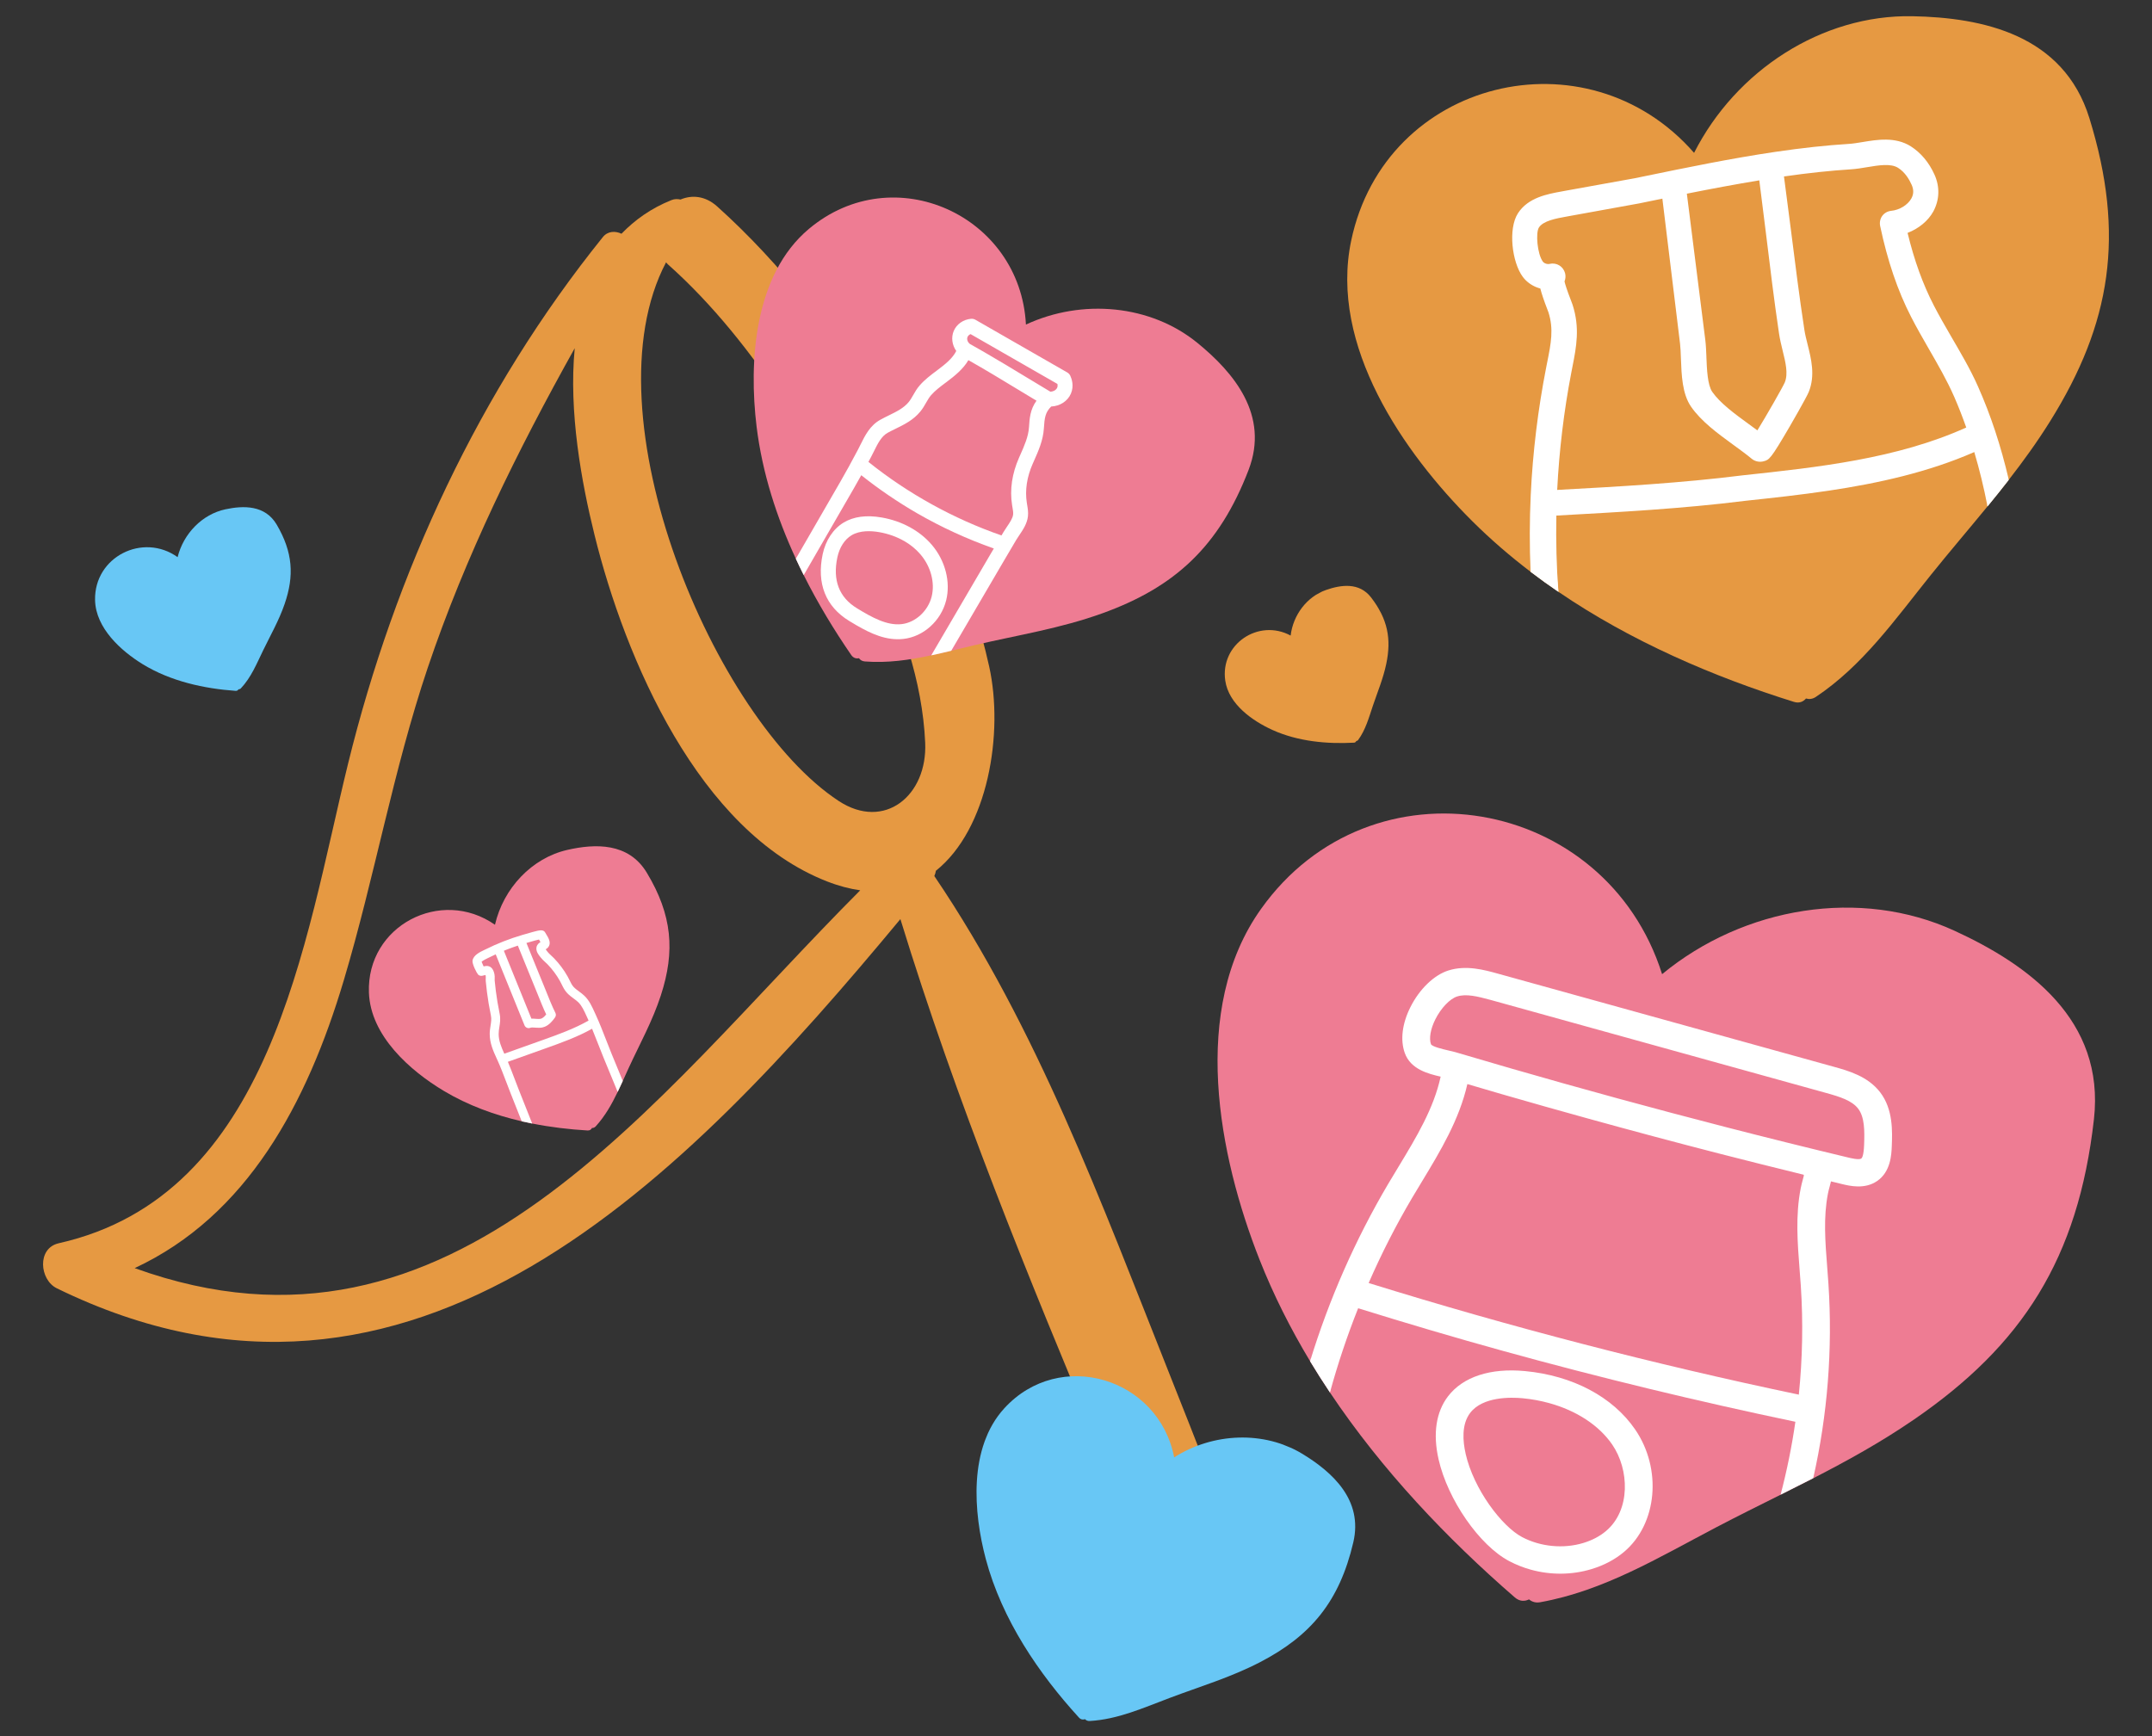 <?xml version="1.0" encoding="UTF-8"?>
<svg id="Vrstva_1" data-name="Vrstva 1" xmlns="http://www.w3.org/2000/svg" xmlns:xlink="http://www.w3.org/1999/xlink" viewBox="0 0 1500 1210.42">
  <rect x="0" y="0" width="1500" height="1210.42" fill="#333333" stroke="none"/>
  <defs>
    <style>
      .cls-1 {
        fill: #e69942;
      }

      .cls-1, .cls-2, .cls-3, .cls-4, .cls-5 {
        stroke-width: 0px;
      }

      .cls-2 {
        fill: none;
      }

      .cls-6 {
        clip-path: url(#clippath-1);
      }

      .cls-3 {
        fill: #fff;
      }

      .cls-4 {
        fill: #68c7f5;
      }

      .cls-7 {
        clip-path: url(#clippath);
      }

      .cls-8 {
        mask: url(#mask-1);
      }

      .cls-9 {
        mask: url(#mask);
      }

      .cls-5 {
        fill: #ee7c93;
      }
    </style>
    <clipPath id="clippath">
      <rect class="cls-2" x="679.81" y="957.59" width="230.51" height="266.62" transform="translate(-515.7 1413.54) rotate(-67.74)"/>
    </clipPath>
    <clipPath id="clippath-1">
      <rect class="cls-2" x="859.13" y="420.75" width="119.73" height="103.52" transform="translate(-114.12 494.4) rotate(-28.42)"/>
    </clipPath>
    <mask id="mask" x="940.42" y="13.38" width="528.6" height="476.36" maskUnits="userSpaceOnUse">
      <g id="mask2_99_2" data-name="mask2 99 2">
        <path class="cls-3" d="M1428.28,294.39c-24.55,39.38-54.71,71.72-83.26,107.32-24.67,30.77-46.9,62.42-79.37,84.13-2.36,1.59-4.74,1.75-6.87,1.13-1.86,2.22-4.67,3.5-8.35,2.34-79.14-24.68-161.35-63.86-223.23-125.42-47.69-47.49-99.34-121.82-84.04-194.69,23.55-112.29,163.52-146.18,237.96-60.95,29.05-57.29,88.79-96.03,151.48-94.83,48.7.91,104.94,12.73,122.86,70.75,25.05,81.1,15.03,142.62-27.18,210.23Z"/>
      </g>
    </mask>
    <mask id="mask-1" x="849.83" y="567.56" width="611.21" height="549.66" maskUnits="userSpaceOnUse">
      <g id="mask3_99_2" data-name="mask3 99 2">
        <path class="cls-3" d="M1334.58,990c-44.06,30.22-90.85,50.46-137.4,74.85-40.23,21.1-78.3,44.26-122.62,52.2-3.23.57-5.82-.33-7.77-1.98-2.99,1.47-6.53,1.55-9.89-1.37-72.19-62.56-140.92-141.85-177.84-235.37-28.47-72.16-48.7-174.44,1.06-244.28,76.65-107.69,240.08-78.88,279.35,45.43,57.11-47.09,138.05-60.41,203.72-30.24,50.99,23.45,104.9,61.84,97.08,131.36-10.98,97.16-49.94,157.47-125.7,209.4Z"/>
      </g>
    </mask>
  </defs>
  <path class="cls-5" d="M460.64,693.87c-5.83,17.92-14.57,33.61-22.34,50.44-1.43,3.08-2.81,6.18-4.2,9.24-1.16,2.57-2.33,5.12-3.56,7.64-4.15,8.64-8.8,16.88-15.32,24.03-.78.86-1.7,1.16-2.6,1.12-.52,1.05-1.49,1.83-3.06,1.74-12.65-.74-25.66-2.27-38.6-4.84-2.44-.48-4.87-1-7.31-1.56-18.94-4.38-37.53-11.14-54.34-21.21-23.45-14.05-51.07-38.31-52.16-68.51-1.68-46.57,50.19-73.61,87.86-47.29,5.86-25.42,25.63-46.53,50.47-52.19,19.28-4.4,42.61-5.24,55.34,15.88,17.79,29.51,19.85,54.74,9.82,85.51Z"/>
  <path class="cls-3" d="M426.48,735.07c-1.34-3.29-2.73-6.83-3.94-9.96-2.31-5.94-4.7-12.09-7.4-17.94-.24-.5-.47-1.01-.7-1.52-1.81-4-3.68-8.14-7-11.37-1.25-1.22-2.6-2.22-3.91-3.17-1.36-1.01-2.65-1.96-3.67-3.05-1.18-1.28-1.97-2.9-2.81-4.62-.4-.79-.84-1.68-1.33-2.58-2.63-4.69-5.86-9.04-9.62-12.91-.61-.63-1.24-1.21-1.86-1.78-.94-.87-1.83-1.69-2.51-2.55l-.3-.38c-.55-.69-.87-1.15-1.08-1.47.79-.45,1.86-1.18,2.44-2.56,1.13-2.67-.61-5.54-2.01-7.84l-.07-.11c-.23-.38-.44-.72-.55-.95-1.3-2.63-4.12-1.88-8.79-.62-2.75.73-5.82,1.65-6.96,1.99l-.51.15c-4.37,1.28-8.73,2.78-12.96,4.44-4.26,1.66-8.47,3.54-12.51,5.56-.25.12-.53.25-.87.41-3.01,1.43-7.56,3.59-8.19,7.39-.4,2.43,3.12,9.01,3.9,9.78.72.69,1.76,1.01,2.74.84.78-.14,1.45-.31,2.05-.47.11-.03.21-.06.32-.09.05.18.11.42.17.7.07.35.05.99.03,1.63-.02.67-.05,1.37.02,2.1.27,2.75.54,5.22.84,7.54.65,5.18,1.55,10.52,2.74,16.34.48,2.38.16,4.39-.24,6.95-.29,1.82-.59,3.69-.59,5.87,0,6.42,2.48,11.87,4.88,17.14l.67,1.46c2.19,4.86,4.13,10,6.02,14.97l.06.14c.93,2.47,1.89,5.01,2.87,7.48,2.6,6.56,5.2,13.12,7.8,19.67,2.44.56,4.87,1.08,7.31,1.56l-1.24-3.11c-2.7-6.8-5.4-13.59-8.09-20.4-.98-2.48-1.95-5.04-2.9-7.53-1.55-4.09-3.08-8.09-4.73-11.99l26.47-9.45c5.35-1.91,10.88-3.88,16.31-6.09,6.07-2.46,11.29-4.92,15.9-7.51,1.44,3.49,2.85,7.07,4.06,10.19,1.29,3.33,2.62,6.76,3.99,10.07l9.33,22.62c.15.37.31.75.48,1.15,1.23-2.52,2.4-5.07,3.56-7.64l-7.62-18.48ZM353.19,661.99c2.5-.98,5.11-1.92,7.77-2.79l4.11,10.14c1.68,4.15,3.38,8.3,5.08,12.44,1.14,2.77,2.27,5.54,3.4,8.32,1.38,3.38,2.76,6.77,4.12,10.17,1.05,2.64,2.2,5.11,3.05,6.9-1.46,1.82-2.74,2.82-3.93,3.06-.67.14-1.52.1-2.42.06-.32-.02-.63-.04-1.02-.07-.9-.07-1.9-.15-2.94-.09h0s-19.2-47.34-19.2-47.34c.66-.27,1.32-.54,1.98-.8ZM378.42,724.97l-26.9,9.59c-2.08-4.58-3.95-8.96-3.94-13.76,0-1.71.24-3.28.51-4.94.44-2.77.9-5.64.19-9.1-1.16-5.67-2.02-10.87-2.67-15.9-.29-2.28-.55-4.69-.81-7.35-.03-.35-.01-.83.01-1.35.02-.93.06-1.98-.17-3.06-.84-4.01-2.82-5.92-5.88-5.7-.57.05-1.12.17-1.67.3-.55-1.14-1.12-2.44-1.4-3.23.38-.37,1.48-1.2,4.53-2.65.37-.18.7-.33.99-.47,1.37-.68,2.79-1.37,4.31-2.06l20.09,49.52c.64,1.57,2.45,2.33,4.04,1.68.75-.3,1.95-.21,3.21-.12.39.03.78.05,1.17.07,1.18.06,2.53.12,3.96-.16.58-.12,1.16-.29,1.72-.52,3.2-1.3,5.52-4.16,7.18-6.51.64-.92.75-2.11.26-3.11-1.08-2.23-2.48-5.16-3.69-8.18-1.38-3.41-2.75-6.8-4.14-10.21-1.13-2.77-2.27-5.55-3.4-8.33l-.21-.51c-1.63-3.97-3.25-7.93-4.86-11.9l-3.91-9.65c4.76-1.41,7.35-2.08,8.76-2.4.51.84.82,1.42,1.01,1.81-.94.55-2.4,1.57-2.77,3.64-.5,2.75,1.46,5.2,2.62,6.66l.27.34c.99,1.27,2.11,2.3,3.21,3.32.57.52,1.11,1.01,1.6,1.51,3.38,3.49,6.29,7.41,8.66,11.64.41.73.79,1.51,1.18,2.3,1,2.04,2.03,4.14,3.82,6.07,1.4,1.51,2.97,2.67,4.53,3.82,1.18.87,2.31,1.69,3.25,2.61,2.49,2.44,4.12,6.05,5.7,9.53.24.52.47,1.04.71,1.55.26.57.51,1.13.76,1.7-10,5.71-21.1,9.67-31.83,13.51Z"/>
  <path class="cls-1" d="M869.76,1089.1c-52.58-122.29-5.29-7.22-54.87-131.91-47.16-118.59-91.71-240.24-163.64-346.49.55-1.25.91-2.45,1.09-3.67,36.43-29.1,47.42-95.97,37.14-142.42-25.17-113.76-102.82-242.83-189.61-320.71-8.38-7.52-17.68-8.1-25.53-4.81-2-.43-4.12-.48-6.31.4-14.28,5.73-25.57,13.85-34.84,23.45-4.24-2.04-9.53-1.95-12.97,2.31-86.18,107.02-144.9,233.9-177.62,367.17-30.56,124.47-53.33,300.89-201.63,334.27-15.37,3.46-13.38,25.53-1.38,31.4,248.53,121.53,438.2-77.01,588.01-257.37,38.81,126.46,89.07,249.81,140.23,371.62,46.23,110.08,4.15,46.68,89.36,133.13,16.38,16.62,21.53-35.5,12.58-56.35ZM465.5,184.24c61.95,55.16,108.46,135.89,143.88,209.78,18.63,38.87,33.57,80.4,35.5,123.74,1.64,36.85-28.4,61.53-60.28,40.62-86.49-56.71-176.45-268.96-120.35-375.5.44.45.76.92,1.25,1.36ZM93.85,884.04c78.41-36.54,120.14-114.62,145.8-200.7,21.5-72.12,34.48-146.56,58.52-217.91,26.25-77.87,62.53-151.22,102.43-222.7-4.27,44.3,4.65,93.23,13.82,130.29,21.29,86.13,72.55,206.51,162.08,241.45,8.18,3.19,15.85,5.17,23.09,6.19-146.06,146.43-282.7,343.98-505.74,263.37Z"/>
  <path class="cls-5" d="M870.29,327.61c-20.47,53.3-51.35,81.67-101.79,99.89-29.36,10.61-58.78,15.17-88.68,22.13-5.63,1.31-11.22,2.69-16.79,4.03-4.65,1.12-9.29,2.21-13.93,3.19-15.27,3.27-30.53,5.48-46.26,4.26-1.92-.14-3.24-1.03-4.11-2.26-1.89.41-3.91-.07-5.39-2.22-11.96-17.39-23.29-36.06-33.13-55.71-1.89-3.77-3.73-7.58-5.49-11.42-13.44-29.04-23.42-60.03-27.35-92.03-5.49-44.97-1.91-105.76,36.48-137.93,59.16-49.61,147.31-9.32,151.25,66.72,39.2-18.23,86.92-13.88,119.6,12.84,25.39,20.73,50.23,50.37,35.59,88.51Z"/>
  <g>
    <path class="cls-3" d="M746.03,261.96c-.45-.96-1.18-1.77-2.14-2.33l-63.98-36.71c-.94-.54-2.01-.77-3.08-.68-5.41.48-10.03,3.73-12.04,8.46-1.9,4.46-1.2,9.82,1.75,13.97-2.57,5.16-7.75,9.32-13.29,13.45l-.39.3c-4.07,3.04-8.28,6.19-11.83,10.27-1.95,2.22-3.26,4.54-4.55,6.78-1.01,1.77-1.97,3.43-3.12,4.83-3.45,4.18-8.46,6.65-13.8,9.26-1.94.95-3.94,1.94-5.91,3.03-7.25,3.99-10.73,11.05-13.86,17.36-.56,1.14-1.13,2.29-1.71,3.4-4.61,8.74-8.47,15.76-12.14,22.11l-31.22,54.04c1.76,3.84,3.6,7.65,5.49,11.42l34.79-60.22c1.72-2.97,3.47-6.07,5.32-9.43,12.36,9.82,25.44,18.72,38.9,26.5,16.87,9.74,34.86,18,53.5,24.59l-.41.7c-.65,1.1-1.3,2.18-1.94,3.28l-33.53,57.29c-2.58,4.41-5.16,8.81-7.74,13.22,4.64-.98,9.28-2.07,13.93-3.19.51-.88,1.03-1.75,1.54-2.63l34.78-59.42c2.99-5.09,5.97-10.18,8.99-15.25.59-1,1.32-2.07,2.09-3.21,2.58-3.81,5.5-8.12,6.07-13.22.33-2.89-.14-5.58-.54-7.95-.07-.47-.16-.94-.23-1.41-1.38-8.8.01-18.01,4.13-27.37l.84-1.88c3.14-7.07,6.38-14.38,6.9-22.61.47-7.34.9-11.18,5.11-15.33,6.15-.28,11.5-3.76,13.74-8.99,2.34-5.45.49-10.51-.42-12.43ZM717.22,297.97c-.41,6.43-3.28,12.87-6.05,19.12l-.84,1.88c-4.94,11.19-6.58,22.33-4.88,33.12.07.42.14.86.21,1.29l.05.28c.32,1.84.62,3.6.46,5.03-.28,2.59-2.35,5.65-4.39,8.65-.8,1.2-1.64,2.43-2.38,3.67-.39.65-.79,1.31-1.17,1.97l-.16.29c-33.24-11.5-65.26-29.2-92.74-51.25h-.02c.65-1.22,1.32-2.47,2-3.77.64-1.21,1.27-2.46,1.89-3.72,2.64-5.35,5.14-10.41,9.56-12.84,1.75-.97,3.63-1.89,5.5-2.8,6.06-2.97,12.32-6.05,17.18-11.94,1.72-2.08,2.93-4.21,4.11-6.27,1.08-1.89,2.11-3.67,3.39-5.14,2.83-3.26,6.58-6.07,10.23-8.79l.39-.29c5.83-4.35,11.77-9.12,15.44-15.4,11.75,6.65,23.36,13.68,34.62,20.52,4.28,2.59,8.56,5.19,12.85,7.76-4.46,6.12-4.86,12.48-5.25,18.63ZM736.89,270.26c-.7,1.61-2.58,2.7-4.77,2.79-5.72-3.4-11.36-6.82-17.13-10.32-9.02-5.47-18.94-11.49-28.98-17.29h0c-3.32-1.93-6.67-3.82-9.99-5.68-1.61-1.27-2.29-3.31-1.6-4.9.37-.85,1.13-1.56,2.11-1.94l60.54,34.74c.16.77.19,1.71-.18,2.6Z"/>
    <path class="cls-3" d="M649.47,379.78c-8.4-9.82-20.81-16.57-34.93-19.03-10.61-1.85-19.52-.66-26.49,3.53-7.24,4.36-12.56,12.39-14.62,22.04-4.33,20.43,2.07,36.54,18.51,46.57,1.75,1.07,3.5,2.12,5.24,3.12h.02c9.81,5.67,20.55,10.73,32.5,9.4,13.96-1.56,26.22-12.61,29.79-26.87,3.23-12.89-.61-27.75-10.02-38.76ZM649.37,415.94c-2.51,10.02-11.32,18.08-20.93,19.15-10.15,1.13-20.49-4.57-31.09-11.04-12.48-7.61-17.08-19.55-13.69-35.5,1.45-6.88,5.05-12.49,9.85-15.38,5.93-3.57,13.78-3.16,19.32-2.2,6.35,1.11,12.26,3.23,17.42,6.21l.02-.02c4.35,2.52,8.18,5.65,11.29,9.29,7.26,8.48,10.25,19.78,7.81,29.49Z"/>
  </g>
  <path class="cls-5" d="M1459.52,780.3c-10.98,97.22-49.96,157.57-125.77,209.52-22.71,15.57-46.14,28.5-69.89,40.71-7.56,3.88-15.14,7.69-22.75,11.49-14.91,7.45-29.9,14.86-44.86,22.7-40.26,21.11-78.35,44.28-122.7,52.23-3.23.57-5.82-.34-7.78-1.98-2.99,1.46-6.53,1.54-9.9-1.38-47.04-40.76-92.59-88.6-128.87-142.86h0c-4.78-7.16-9.4-14.42-13.84-21.79,0,0,0-.01,0-.01-13.6-22.6-25.52-46.23-35.24-70.85-28.5-72.2-48.74-174.55,1.05-244.43,76.7-107.76,240.26-78.93,279.55,45.46,57.15-47.11,138.15-60.44,203.86-30.25,51.03,23.47,104.98,61.89,97.15,131.44Z"/>
  <g class="cls-7">
    <path class="cls-4" d="M943.29,1075.2c6.91-29.49-14.45-48.83-35.3-61.57-26.84-16.42-62.5-14.92-89.57,2.34-10.68-55.51-79.86-76.45-118.45-34.15-25.05,27.45-21.48,72.5-12.84,105.02,11.23,42.16,36.92,79.85,64.94,110.53,1.3,1.43,2.84,1.59,4.21,1.11.76.81,1.83,1.34,3.26,1.26,19.55-1.1,37.17-9.07,55.64-16.03,21.36-8.07,42.6-14.32,63.19-25.02,35.37-18.37,55.27-42.27,64.92-83.49Z"/>
  </g>
  <g class="cls-6">
    <path class="cls-1" d="M955.72,416.54c-8.28-10.79-21.08-8.88-31.44-5.26-13.34,4.65-22.97,17.47-24.67,31.79-22.33-12.08-49.28,5.99-45.57,31.43,2.41,16.51,19.08,28.09,32.83,34.34,17.84,8.1,38.25,9.9,56.88,8.89.87-.05,1.36-.53,1.59-1.15.5-.04.99-.26,1.36-.77,5.18-7.1,7.43-15.5,10.26-23.89,3.28-9.72,7.15-18.87,9.29-29.07,3.68-17.51,1.04-31.23-10.53-46.31Z"/>
  </g>
  <path class="cls-4" d="M192.88,365.74c-8.05-13.75-23.2-13.39-35.77-10.69-16.18,3.46-29.24,16.96-33.31,33.35-24.19-17.3-58.15-.22-57.54,29.89.39,19.54,18.08,35.43,33.15,44.7,19.55,12.01,43.01,17.08,64.81,18.62,1.02.07,1.66-.42,2.01-1.1.58.03,1.18-.15,1.7-.7,7.06-7.5,10.89-16.92,15.41-26.27,5.23-10.81,11.06-20.89,15.03-32.43,6.84-19.82,5.76-36.14-5.49-55.36Z"/>
  <path class="cls-1" d="M1429.07,293.53c-8.99,14.43-18.74,27.91-28.88,40.95-4.86,6.26-9.81,12.42-14.84,18.53-13.16,16.08-26.71,31.85-39.91,48.31-24.78,30.9-47.11,62.69-79.72,84.49-2.37,1.6-4.76,1.76-6.9,1.13-1.87,2.23-4.69,3.51-8.39,2.36-55.92-17.45-113.37-42.09-164.17-76.72-.01,0-.01-.01-.02-.01-6.58-4.48-13.05-9.13-19.38-13.96-.02,0-.03-.03-.05-.04-14.25-10.85-27.84-22.56-40.58-35.24-47.91-47.7-99.78-122.36-84.42-195.55,23.66-112.78,164.24-146.81,239.01-61.22,29.18-57.54,89.18-96.45,152.15-95.25,48.91.92,105.39,12.79,123.39,71.06,25.16,81.46,15.1,143.25-27.29,211.16Z"/>
  <g class="cls-9">
    <path class="cls-3" d="M1378.75,269.5c-5.5-12.43-12.35-23.9-18.98-35.32-4.01-6.92-8.14-14.06-11.8-21.16-7.67-14.83-13.68-31.46-18.34-50.66,7.66-2.97,14.28-8.27,17.97-14.98,4.33-8.08,4.6-17.16.82-25.58-3.87-8.64-9.57-15.33-16.55-19.8-10.75-6.78-23.42-4.66-33.63-2.97-3.4.56-6.62,1.1-9.41,1.27-15.93.99-32.78,2.82-51.54,5.59-30.75,4.54-61.75,10.93-91.71,17.11l-6.03,1.24c-14.04,2.54-28.96,5.23-48.39,8.73l-2.67.5c-9.86,1.79-23.34,4.21-30.43,15.18-7.02,10.86-4.16,34.13,3.3,44.26.66.91,1.36,1.7,2.07,2.41,2.86,2.83,6.4,4.8,10.21,5.8.93,3.73,2.56,8.47,4.97,14.75.33.87.58,1.54.7,1.84,3.74,11.71,1.75,21.77-.81,34.53l-.8,4.05c-5.67,29.01-9.34,58.84-10.74,88.66-.84,17.93-.89,35.84-.1,53.66,6.33,4.83,12.8,9.48,19.38,13.96-1.31-17.64-1.77-35.37-1.42-53.15,43.94-2.44,87.95-4.79,131.63-10.29,18.79-2.01,38.48-4.12,58.38-7.1,34.27-5.12,69.25-12.84,101.29-26.89,3.55,11.94,6.62,24.5,9.23,37.87,5.03-6.11,9.98-12.27,14.84-18.53-5.55-23.77-12.63-45.15-21.44-64.98ZM1226.28,125.72l4.63,36.9c2.8,22.94,5.66,46.65,9.13,69.95.6,4.04,1.59,8,2.51,11.84,2.04,8.26,3.97,16.06,1.5,22.17-1.44,3.3-12.49,22.69-19.11,33.45-1.94-1.4-3.91-2.86-5.94-4.35-9.88-7.19-20.02-14.63-25.5-22.49-3.31-4.78-3.76-15.65-4.1-24.38h.02c-.18-4.27-.34-8.29-.79-11.88l-12.85-101.91c16.77-3.35,33.68-6.51,50.5-9.3ZM1214.77,331.36c-42.93,5.39-86.17,7.84-129.37,10.17,1.39-27.49,4.68-54.97,9.83-81.72l.77-3.97c2.79-14.06,5.33-27.34.12-43.41-.16-.45-.55-1.45-1.05-2.82-2.91-7.49-4.11-11.4-4.57-13.44.72-1.71.91-3.68.42-5.66-1.22-4.76-5.97-7.69-10.7-6.54-1.52.37-3.45-.17-4.57-1.29l-.23-.29c-3.9-5.29-5.14-20.13-2.75-23.8,3.02-4.67,11.98-6.3,19.18-7.6l2.86-.52c19.32-3.5,34.12-6.19,48.02-8.71l6.06-1.25,9.92-2.03,12.31,100.95c.35,2.85.48,6.52.62,10.39.43,11.6.87,24.74,7.08,33.7,7.08,10.24,18.43,18.55,29.45,26.58,4.66,3.4,9.09,6.6,12.81,9.7,1.98,1.65,4.65,2.36,7.23,1.99l.88-.18c4.12-1.03,4.93-1.24,18.5-24.48,0,0,11.62-20.02,13.18-23.95,4.61-11.5,1.7-22.96-.83-33.08-.89-3.59-1.76-6.97-2.24-10.19-3.53-23.05-6.47-46.63-9.36-69.45l-4.86-37.45c16.9-2.42,32.29-4.06,46.78-4.98,3.67-.23,7.47-.87,11.17-1.49,8.11-1.35,16.49-2.74,21.56.45,4.89,3.06,7.87,8.18,9.52,11.93,1.49,3.4,1.41,6.5-.27,9.48-2.53,4.5-8.17,8.02-14.21,8.6-2.42.29-4.64,1.55-6.08,3.54-1.43,2-1.94,4.53-1.44,6.98,5.13,24.29,12.15,45.02,21.56,63.36,3.83,7.47,8.04,14.79,12.12,21.89,6.63,11.51,12.93,22.38,18,33.98,3.01,6.89,5.76,13.99,8.34,21.28-48.25,21.75-103.01,27.68-155.76,33.33Z"/>
  </g>
  <path class="cls-3" d="M1086.26,412.58s-.01-.01-.02-.01c-6.58-4.48-13.05-9.13-19.38-13.96-.02,0-.03-.03-.05-.04v-5.34h17.48l1.97,19.35Z"/>
  <path class="cls-3" d="M1400.19,334.48c-4.86,6.26-9.81,12.42-14.84,18.53-.05-.24-.09-.48-.14-.71.45-2.19.9-4.38,1.35-6.57l1.53-6.57c4.02-1.63,8.03-3.26,12.05-4.89.02.07.03.14.05.21Z"/>
  <g class="cls-8">
    <g>
      <path class="cls-3" d="M1310.54,761.49c-8.59-11.25-22.39-15.08-32.48-17.87l-234.06-64.89c-9.3-2.58-22.05-6.12-34.42-2.19-10.02,3.15-20.16,12.95-26.47,25.51-5.79,11.55-7.18,22.91-3.95,32,4.07,11.45,16.43,14.53,25.01,16.5-4.79,22.11-16.76,41.98-29.46,62.96-2.41,3.95-4.79,7.91-7.13,11.85-22.92,38.85-41.19,80.44-54.43,123.57,4.45,7.37,9.07,14.64,13.85,21.79,5.46-19.92,12.03-39.53,19.66-58.72,33.51,10.43,67.26,20.43,101.24,29.82,67.36,18.62,135.46,35.09,203.53,49.33v-.02c-2.47,17.15-5.91,34.14-10.32,50.89,7.61-3.8,15.19-7.61,22.75-11.49,9.99-44.22,13.62-89.86,10.61-135.45-.25-3.84-.54-7.7-.85-11.56-1.4-17.99-2.73-35,.51-51.47.32-1.69.73-3.18,1.14-4.65.33-1.2.66-2.49.97-3.84,2.5.6,5.06,1.25,7.56,1.85,5.59,1.36,15.99,3.85,24.65-2.12,9.47-6.52,9.94-18.48,10.17-24.24.4-10.24,1.01-25.69-8.08-37.56ZM1256.59,822.38c-.5,1.87-1.01,3.79-1.43,5.92-3.74,18.97-2.24,38.07-.81,56.55.31,3.78.6,7.57.85,11.34,1.69,25.43,1.2,50.86-1.37,76.04-100.75-21.11-201.5-47.26-299.83-77.82v-.03c8.89-20.36,18.99-40.19,30.29-59.34,2.31-3.89,4.65-7.77,7.02-11.67,12.77-21.09,25.86-42.88,31.48-67.64,8.12,2.4,16.22,4.78,24.36,7.14,19.89,5.75,39.94,11.42,60.04,16.97,30.19,8.35,60.52,16.46,90.68,24.22,19.67,5.05,39.49,10,59.27,14.85.1.18.12.35.22.53-.22.95-.49,1.92-.77,2.94ZM1299.33,798.15c-.27,6.88-1.25,8.98-2.03,9.51-1.55,1.07-7.23-.28-9.09-.74-28.41-6.81-57.21-13.96-85.59-21.28-50.07-12.91-100.6-26.7-150.17-41.03-12.53-3.62-25.04-7.28-37.54-10.99-.26-.07-.54-.15-.81-.23-1.51-.41-3.21-.8-5-1.21-2.77-.64-11.07-2.53-11.7-4.29-1.43-4.04-.26-10.66,3.06-17.28,3.89-7.81,10.15-14.36,15.18-15.95,6.36-2.01,14.02-.11,23.3,2.39l234.05,64.9c9.6,2.65,17.9,5.31,22.2,10.92,4.5,5.9,4.52,15.32,4.14,25.28Z"/>
      <path class="cls-3" d="M1139.7,996.45c-15.59-22.71-43.57-37.51-76.72-40.64-24.18-2.28-43.24,3.97-53.67,17.58-8.35,10.92-10.64,26.1-6.59,43.92,6.41,28.21,28.49,60.03,49.24,70.97,4.83,2.54,9.89,4.54,15.1,5.98,13.76,3.8,28.51,3.75,42.23-.4,8.75-2.64,16.41-6.68,22.74-12.03,23.15-19.53,26.6-57.82,7.67-85.38ZM1119.42,1067.32c-4.33,3.65-9.68,6.47-15.92,8.35-13.83,4.15-29.72,2.62-42.55-4.14-14.05-7.42-33.7-33.15-39.41-58.23h.03c-1.95-8.51-2.96-20.34,3.2-28.36,8.78-11.48,28.49-10.96,36.56-10.2,6.41.61,12.64,1.76,18.55,3.4,18.9,5.22,34.65,15.43,43.88,28.89,11.9,17.32,12.99,45.69-4.34,60.29Z"/>
    </g>
  </g>
  <path class="cls-3" d="M927.37,969.34c-.12.46-.24.92-.37,1.38-4.78-7.15-9.4-14.41-13.84-21.78.22-.73.45-1.46.67-2.19,2.07.07,4.14.15,6.22.23,2.3,3.34,4.59,6.68,6.89,10.02.14,4.11.28,8.22.43,12.34Z"/>
</svg>